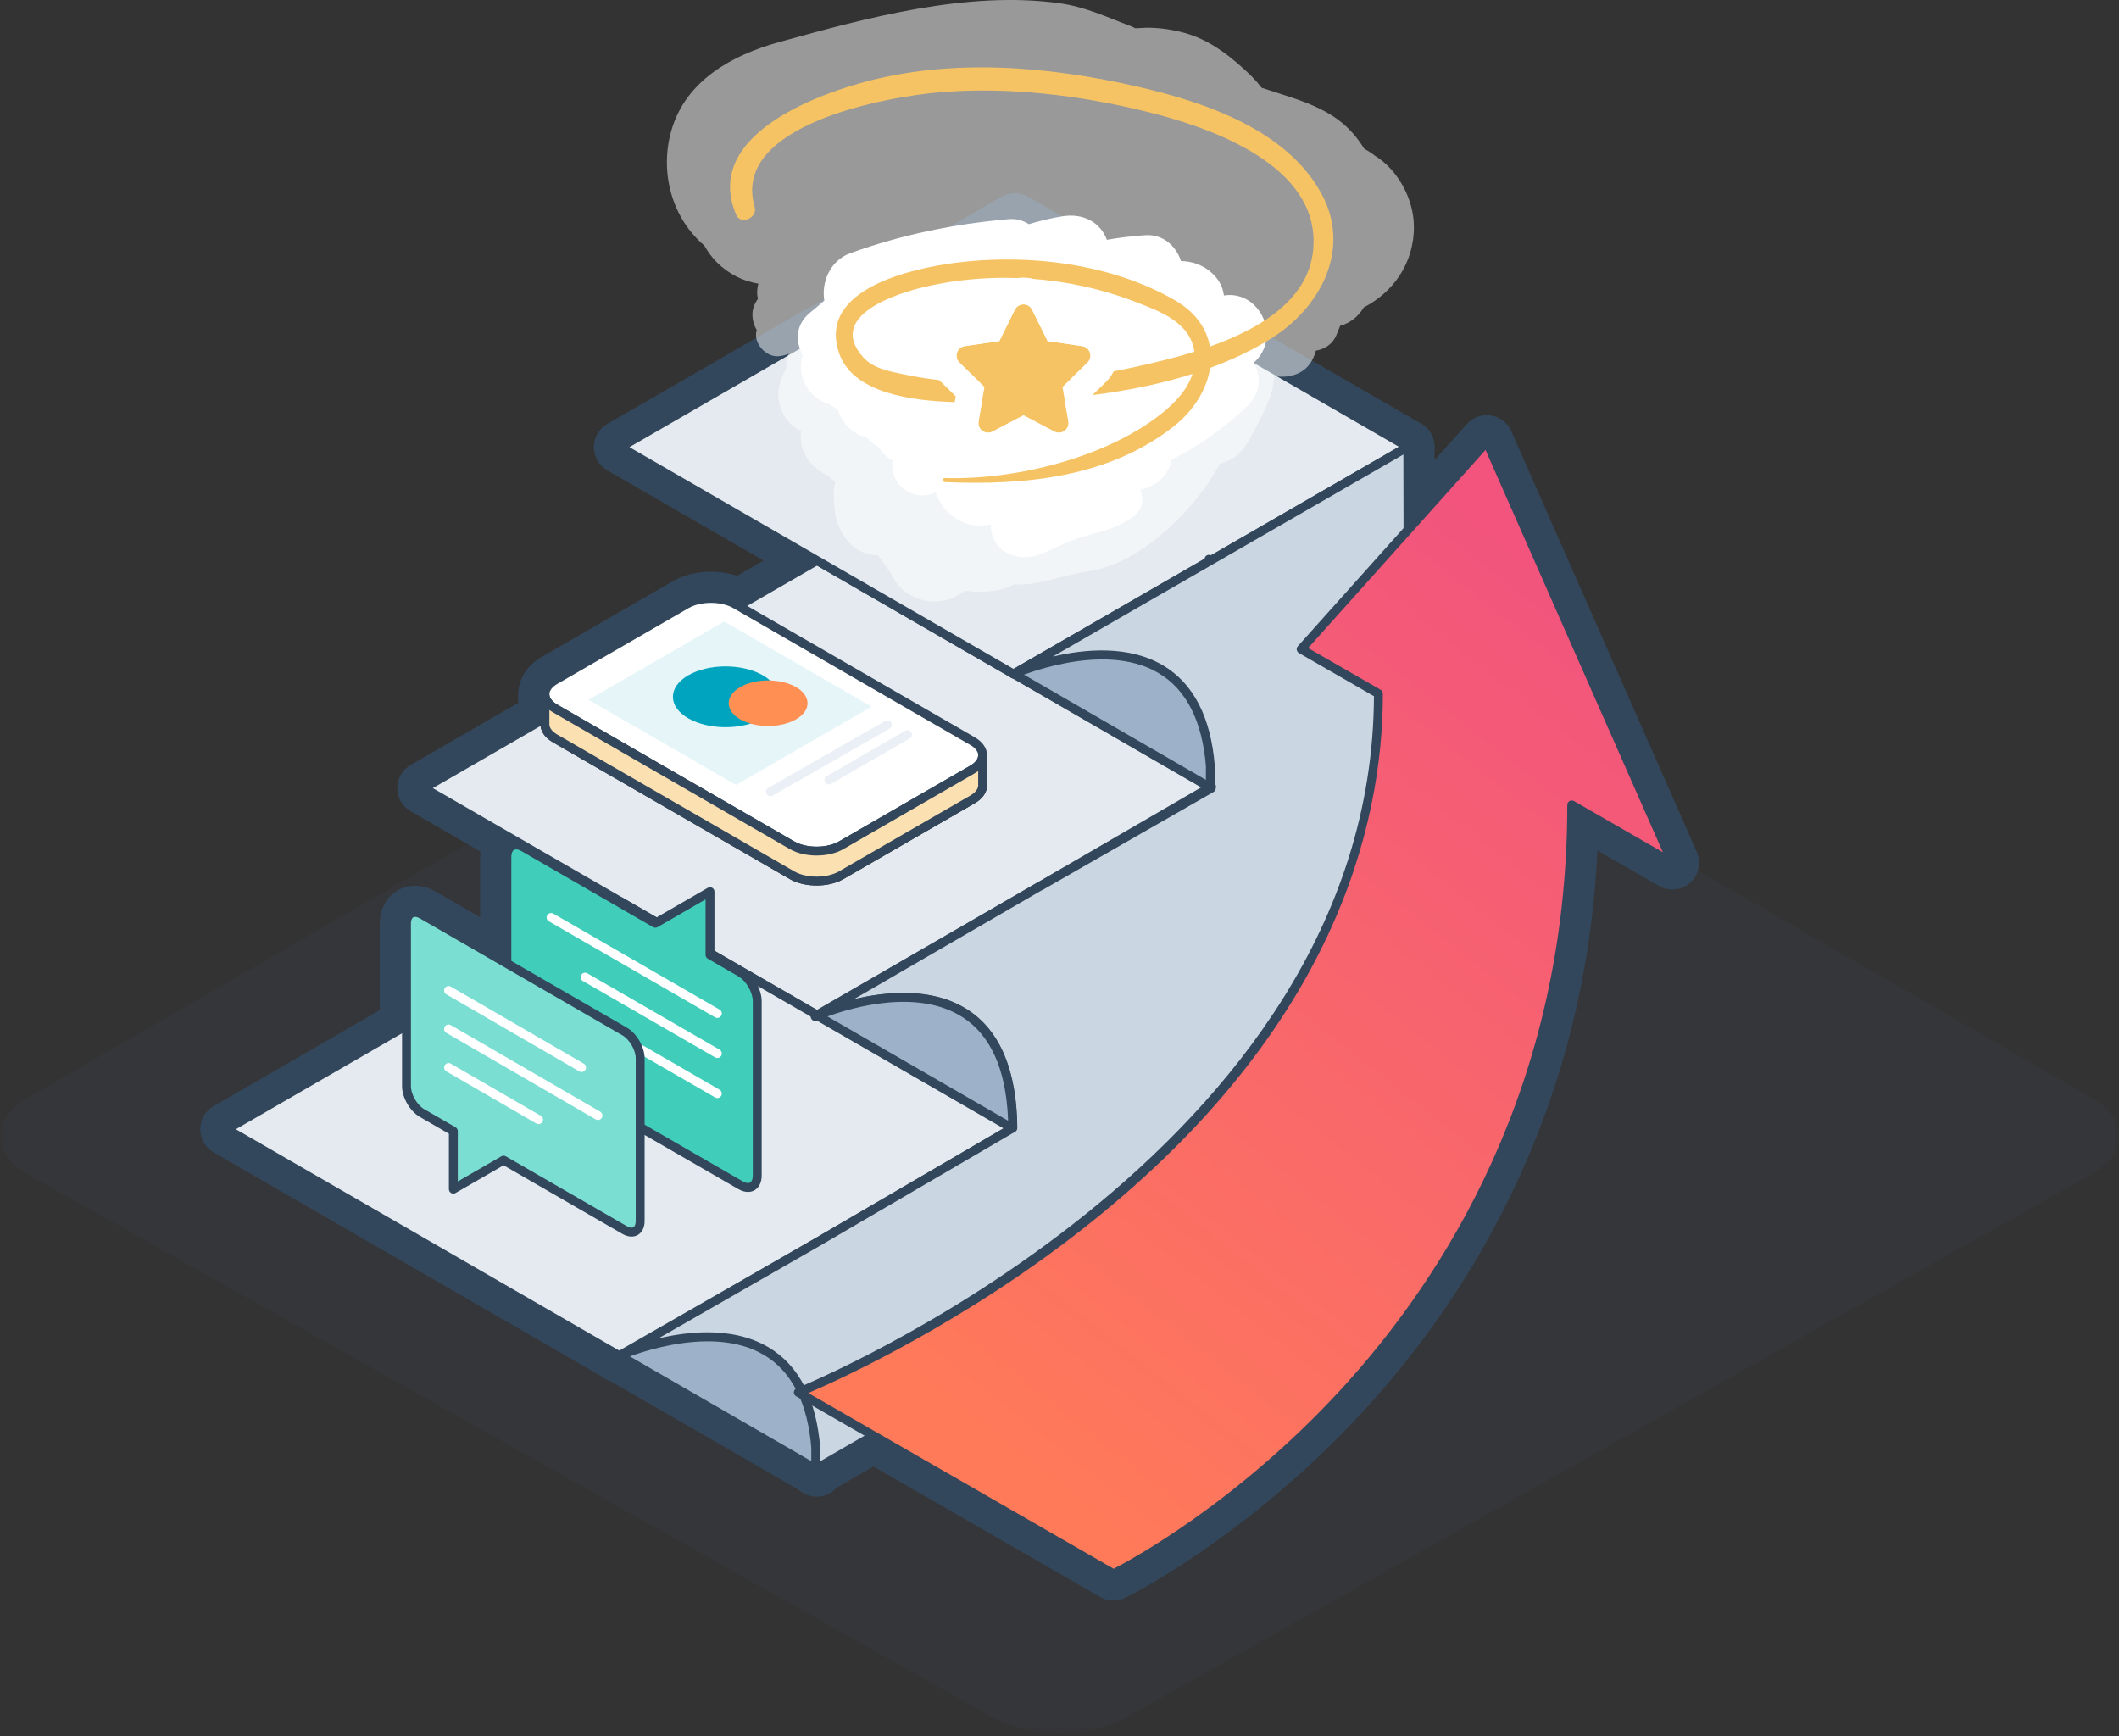 <?xml version="1.0" encoding="UTF-8"?>
<svg width="238px" height="195px" viewBox="0 0 238 195" version="1.1" xmlns="http://www.w3.org/2000/svg" xmlns:xlink="http://www.w3.org/1999/xlink">
    <rect x="0" y="0" width="238" height="195" fill="#333333" stroke="none"/>
    <!-- Generator: Sketch 50.2 (55047) - http://www.bohemiancoding.com/sketch -->
    <title>Illustrations/Growth &amp; Strategy Consulting</title>
    <desc>Created with Sketch.</desc>
    <defs>
        <polygon id="path-1" points="2.03287907e-20 0.311 2.03287907e-20 136 238.015 136 238.015 0.311 0 0.311"></polygon>
        <linearGradient x1="26.522%" y1="91.419%" x2="77.991%" y2="6.056%" id="linearGradient-3">
            <stop stop-color="#FF7A59" offset="0%"></stop>
            <stop stop-color="#F2547D" offset="100%"></stop>
        </linearGradient>
    </defs>
    <g id="Approved/Final" stroke="none" stroke-width="1" fill="none" fill-rule="evenodd">
        <g id="Desktop/Case-Study-Detail/Template-2" transform="translate(-962, -1153)">
            <g id="CTA" transform="translate(917, 1095)">
                <g id="Illustrations/Growth-&amp;-Strategy-Consulting" transform="translate(45, 57)">
                    <g id="Page-1">
                        <g id="Group-3" transform="translate(0, 59.611)">
                            <mask id="mask-2" fill="white">
                                <use xlink:href="#path-1"></use>
                            </mask>
                            <g id="Clip-2"></g>
                            <path d="M126.534,2.104 C122.394,-0.286 115.62,-0.286 111.48,2.104 L3.091,64.683 C-1.049,67.073 -1.027,70.947 3.138,73.291 L111.433,134.242 C115.599,136.586 122.416,136.586 126.581,134.242 L234.877,73.291 C239.042,70.947 239.064,67.073 234.924,64.683 L126.534,2.104 Z" id="Fill-1" fill="#6976D4" opacity="0.2" mask="url(#mask-2)"></path>
                        </g>
                        <polygon id="Stroke-4" stroke="#33475C" stroke-width="5" stroke-linecap="round" stroke-linejoin="round" points="69.646 127.774 91.749 140.535 91.749 115.013 69.646 102.252"></polygon>
                        <g id="Group-201" transform="translate(24, 0.611)">
                            <path d="M46.146,126.874 L67.249,139.058 L67.249,114.69 L46.146,102.507 L46.146,126.874 Z M67.749,140.424 C67.663,140.424 67.576,140.401 67.499,140.356 L45.396,127.596 C45.242,127.507 45.146,127.342 45.146,127.163 L45.146,101.641 C45.146,101.462 45.242,101.297 45.396,101.208 C45.55,101.118 45.742,101.118 45.896,101.208 L67.999,113.969 C68.153,114.058 68.249,114.223 68.249,114.401 L68.249,139.924 C68.249,140.103 68.153,140.268 67.999,140.356 C67.921,140.401 67.834,140.424 67.749,140.424 Z" id="Stroke-5" stroke="#33475C" stroke-width="5" stroke-linecap="round" stroke-linejoin="round"></path>
                            <polygon id="Stroke-7" stroke="#33475C" stroke-width="5" stroke-linecap="round" stroke-linejoin="round" points="45.686 127.173 67.789 139.934 67.789 114.412 45.686 101.651"></polygon>
                            <path d="M46.186,126.884 L67.289,139.068 L67.289,114.701 L46.186,102.517 L46.186,126.884 Z M67.789,140.434 C67.703,140.434 67.616,140.411 67.539,140.366 L45.436,127.606 C45.282,127.517 45.186,127.352 45.186,127.173 L45.186,101.651 C45.186,101.472 45.282,101.307 45.436,101.218 C45.59,101.128 45.782,101.128 45.936,101.218 L68.039,113.98 C68.193,114.069 68.289,114.234 68.289,114.412 L68.289,139.934 C68.289,140.113 68.193,140.278 68.039,140.366 C67.961,140.411 67.874,140.434 67.789,140.434 Z" id="Stroke-9" stroke="#33475C" stroke-width="5" stroke-linecap="round" stroke-linejoin="round"></path>
                            <polygon id="Stroke-11" stroke="#33475C" stroke-width="5" stroke-linecap="round" stroke-linejoin="round" points="45.589 152.647 67.692 139.886 67.692 114.364 45.589 127.125"></polygon>
                            <path d="M46.089,127.414 L46.089,151.781 L67.192,139.597 L67.192,115.23 L46.089,127.414 Z M45.589,153.147 C45.502,153.147 45.416,153.125 45.339,153.08 C45.184,152.991 45.089,152.826 45.089,152.647 L45.089,127.125 C45.089,126.946 45.184,126.781 45.339,126.692 L67.442,113.932 C67.596,113.842 67.787,113.842 67.942,113.932 C68.096,114.02 68.192,114.185 68.192,114.364 L68.192,139.886 C68.192,140.064 68.096,140.229 67.942,140.318 L45.839,153.08 C45.761,153.125 45.675,153.147 45.589,153.147 Z" id="Stroke-13" stroke="#33475C" stroke-width="5" stroke-linecap="round" stroke-linejoin="round"></path>
                            <polygon id="Stroke-15" stroke="#33475C" stroke-width="5" stroke-linecap="round" stroke-linejoin="round" points="67.749 139.924 45.56 127.095 45.56 127.095 23.526 114.374 23.526 139.896 45.629 152.657 45.629 152.657 67.663 165.378"></polygon>
                            <path d="M24.026,139.607 L67.166,164.514 L67.248,140.212 L24.026,115.241 L24.026,139.607 Z M67.663,165.878 C67.577,165.878 67.49,165.856 67.413,165.811 L23.276,140.329 C23.122,140.24 23.026,140.075 23.026,139.896 L23.026,114.375 C23.026,114.196 23.122,114.031 23.276,113.942 C23.43,113.852 23.622,113.852 23.776,113.942 L67.999,139.492 C68.154,139.582 68.25,139.747 68.249,139.926 L68.163,165.38 C68.162,165.558 68.067,165.723 67.912,165.812 C67.835,165.856 67.749,165.878 67.663,165.878 Z" id="Stroke-17" stroke="#33475C" stroke-width="5" stroke-linecap="round" stroke-linejoin="round"></path>
                            <polygon id="Stroke-19" stroke="#33475C" stroke-width="5" stroke-linecap="round" stroke-linejoin="round" points="89.857 101.624 111.937 88.799 89.834 76.038 67.8 63.318 45.697 76.079 45.965 76.234 45.72 76.142 23.618 88.903 45.72 101.665 45.72 101.665 67.754 114.385"></polygon>
                            <path d="M89.857,101.624 L89.867,101.624 L89.857,101.624 Z M24.618,88.903 L67.754,113.808 L89.607,101.191 L110.939,88.801 L67.8,63.895 L46.465,76.213 C46.468,76.291 46.453,76.372 46.418,76.447 C46.306,76.683 46.032,76.795 45.79,76.701 L45.766,76.692 L24.618,88.903 Z M67.754,114.885 C67.669,114.885 67.582,114.862 67.504,114.817 L23.368,89.336 C23.213,89.247 23.118,89.082 23.118,88.903 C23.118,88.725 23.213,88.56 23.368,88.471 L45.265,75.827 C45.309,75.753 45.371,75.689 45.448,75.645 L67.55,62.885 C67.705,62.795 67.896,62.795 68.05,62.885 L112.187,88.367 C112.341,88.456 112.437,88.621 112.437,88.799 C112.437,88.978 112.342,89.143 112.188,89.232 L90.108,102.057 L90.107,102.057 L68.004,114.817 C67.927,114.862 67.84,114.885 67.754,114.885 Z" id="Stroke-21" stroke="#33475C" stroke-width="5" stroke-linecap="round" stroke-linejoin="round"></path>
                            <polygon id="Stroke-23" stroke="#33475C" stroke-width="5" stroke-linecap="round" stroke-linejoin="round" points="89.765 127.098 67.662 114.337 45.628 101.616 23.526 114.377 23.693 114.473 23.595 114.451 1.492 127.212 23.595 139.974 23.595 139.973 45.628 152.695 67.731 139.934"></polygon>
                            <path d="M2.492,127.213 L45.629,152.117 L67.481,139.501 L88.768,127.1 L45.629,102.192 L24.182,114.575 C24.178,114.603 24.169,114.63 24.158,114.657 C24.082,114.853 23.896,114.992 23.69,114.974 L2.492,127.213 Z M45.629,153.194 C45.543,153.194 45.456,153.172 45.379,153.127 L1.242,127.646 C1.088,127.557 0.992,127.392 0.992,127.213 C0.992,127.034 1.088,126.869 1.242,126.78 L23.067,114.179 C23.109,114.082 23.181,113.999 23.276,113.944 L45.379,101.183 C45.533,101.093 45.724,101.093 45.879,101.183 L90.015,126.665 C90.17,126.754 90.265,126.918 90.265,127.097 C90.265,127.275 90.171,127.441 90.017,127.529 L67.983,140.365 L45.879,153.127 C45.802,153.172 45.715,153.194 45.629,153.194 Z" id="Stroke-25" stroke="#33475C" stroke-width="5" stroke-linecap="round" stroke-linejoin="round"></path>
                            <polygon id="Stroke-27" stroke="#33475C" stroke-width="5" stroke-linecap="round" stroke-linejoin="round" points="67.881 37.846 67.801 63.318 112.052 88.903 112.018 63.328"></polygon>
                            <path d="M68.301,63.03 L111.55,88.037 L111.517,63.618 L68.377,38.711 L68.301,63.03 Z M112.051,89.404 C111.964,89.404 111.878,89.382 111.801,89.337 L67.55,63.751 C67.395,63.661 67.299,63.496 67.3,63.316 L67.38,37.844 C67.381,37.667 67.476,37.502 67.631,37.413 C67.785,37.325 67.976,37.324 68.13,37.414 L112.267,62.896 C112.421,62.985 112.517,63.15 112.517,63.328 L112.551,88.903 C112.551,89.082 112.456,89.248 112.301,89.337 C112.224,89.382 112.137,89.404 112.051,89.404 Z" id="Stroke-29" stroke="#33475C" stroke-width="5" stroke-linecap="round" stroke-linejoin="round"></path>
                            <polygon id="Stroke-31" stroke="#33475C" stroke-width="5" stroke-linecap="round" stroke-linejoin="round" points="134.12 50.567 112.086 37.846 89.983 25.085 67.881 37.846 68.004 37.917 67.8 37.846 45.697 50.607 67.8 63.368 67.8 63.368 89.834 76.089 111.937 63.328 111.789 63.196 112.017 63.328"></polygon>
                            <path d="M46.698,50.607 L89.835,75.512 L111.296,63.122 C111.307,63.045 111.337,62.97 111.385,62.903 C111.531,62.703 111.801,62.641 112.017,62.752 L133.12,50.567 L89.983,25.663 L68.476,38.08 C68.471,38.095 68.465,38.111 68.458,38.127 C68.351,38.356 68.088,38.468 67.852,38.394 L46.698,50.607 Z M89.835,76.589 C89.749,76.589 89.662,76.567 89.585,76.522 L45.448,51.04 C45.294,50.951 45.198,50.786 45.198,50.607 C45.198,50.428 45.294,50.263 45.448,50.174 L67.551,37.414 C67.609,37.379 67.675,37.358 67.74,37.35 L89.733,24.653 C89.887,24.563 90.079,24.563 90.233,24.653 L134.37,50.134 C134.524,50.223 134.62,50.388 134.62,50.567 C134.62,50.746 134.524,50.911 134.37,51 L112.267,63.761 C112.208,63.795 112.143,63.817 112.078,63.825 L90.085,76.522 C90.008,76.567 89.921,76.589 89.835,76.589 Z" id="Stroke-33" stroke="#33475C" stroke-width="5" stroke-linecap="round" stroke-linejoin="round"></path>
                            <path d="M134.12,50.567 L112.017,63.328 L89.834,76.089 C89.834,76.089 110.359,66.947 111.944,86.432 L111.937,88.8 L112.046,88.737 C112.047,88.795 112.052,88.845 112.052,88.903 L112.051,88.734 L112.075,88.721 L112.052,88.903 L92.853,99.907 L92.855,99.886 L89.857,101.624 L89.857,101.624 L67.554,114.554 C67.554,114.554 89.556,104.751 89.762,127.064 L67.749,139.924 L45.514,152.671 C45.514,152.671 66.11,143.495 67.634,163.109 L67.622,165.368 L67.726,165.309 C67.726,165.37 67.731,165.423 67.731,165.485 L67.732,165.305 L89.725,152.607 L112.052,139.884 L112.075,139.82 L112.075,139.849 L134.177,127.088 L134.177,101.629 L134.177,101.566 L134.177,76.107 L134.12,50.567 Z" id="Stroke-35" stroke="#33475C" stroke-width="5" stroke-linecap="round" stroke-linejoin="round"></path>
                            <path d="M55.445,150.016 C57.792,150.016 60.218,150.453 62.334,151.711 C65.754,153.748 67.705,157.57 68.132,163.071 L68.127,164.5 L89.475,152.175 L111.738,139.488 C111.765,139.463 111.796,139.441 111.828,139.422 L111.825,139.417 L133.677,126.799 L133.677,76.108 L133.622,51.432 L94.242,74.131 C97.799,73.287 102.742,72.814 106.635,75.121 C110.045,77.144 111.999,80.936 112.442,86.391 L112.438,88.394 C112.536,88.499 112.59,88.639 112.571,88.785 L112.549,88.96 C112.536,89.07 112.489,89.168 112.418,89.245 L112.417,89.245 C112.408,89.255 112.398,89.264 112.388,89.273 C112.388,89.273 112.388,89.274 112.387,89.274 C112.359,89.3 112.327,89.324 112.292,89.342 L93.102,100.341 C93.063,100.364 93.023,100.38 92.981,100.391 L71.911,112.607 C75.565,111.73 80.716,111.235 84.674,113.779 C88.322,116.123 90.203,120.591 90.262,127.059 C90.264,127.239 90.17,127.405 90.014,127.495 L68.001,140.356 L49.948,150.706 C51.57,150.323 53.479,150.016 55.445,150.016 Z M67.731,165.985 C67.558,165.985 67.406,165.897 67.316,165.763 C67.194,165.669 67.122,165.523 67.123,165.367 L67.133,163.108 C66.734,157.992 64.948,154.433 61.825,152.573 C55.548,148.832 45.816,153.084 45.717,153.128 C45.477,153.237 45.189,153.136 45.068,152.898 C44.948,152.661 45.035,152.37 45.265,152.238 L67.5,139.491 L89.258,126.779 C89.151,120.827 87.427,116.737 84.133,114.62 C77.862,110.59 67.859,114.966 67.758,115.011 C67.518,115.12 67.23,115.018 67.109,114.782 C66.988,114.545 67.074,114.255 67.303,114.121 L92.604,99.453 C92.644,99.43 92.686,99.413 92.729,99.402 L111.437,88.679 L111.444,86.431 C111.03,81.359 109.24,77.828 106.126,75.982 C99.842,72.254 90.136,76.503 90.038,76.546 C89.798,76.655 89.51,76.554 89.389,76.316 C89.268,76.078 89.354,75.788 89.586,75.656 L111.768,62.895 L133.87,50.134 C134.024,50.044 134.215,50.045 134.369,50.133 C134.524,50.222 134.62,50.387 134.62,50.566 L134.677,76.107 L134.677,127.088 C134.677,127.267 134.582,127.432 134.427,127.521 L112.384,140.248 C112.357,140.278 112.328,140.302 112.299,140.319 L89.973,153.042 L68.217,165.603 C68.164,165.822 67.966,165.985 67.731,165.985 Z" id="Stroke-37" stroke="#33475C" stroke-width="5" stroke-linecap="round" stroke-linejoin="round"></path>
                            <path d="M59.177,109.609 L55.746,107.628 L55.746,100.533 L49.601,104.081 L34.806,95.539 C33.775,94.943 32.932,95.43 32.932,96.621 L32.932,116.183 C32.932,117.374 33.775,118.835 34.806,119.431 L59.177,133.501 C60.208,134.096 61.052,133.609 61.052,132.418 L61.052,112.856 C61.052,111.666 60.208,110.204 59.177,109.609 Z" id="Stroke-39" stroke="#33475C" stroke-width="5" stroke-linecap="round" stroke-linejoin="round"></path>
                            <path d="M33.974,95.785 C33.881,95.785 33.8,95.804 33.732,95.844 C33.54,95.954 33.431,96.237 33.431,96.621 L33.431,116.183 C33.431,117.2 34.175,118.489 35.056,118.998 L59.426,133.068 C59.76,133.26 60.06,133.308 60.25,133.196 C60.442,133.086 60.551,132.803 60.551,132.419 L60.551,112.856 C60.551,111.839 59.807,110.551 58.926,110.043 L58.926,110.042 L55.495,108.06 C55.341,107.972 55.245,107.806 55.245,107.628 L55.245,101.399 L49.851,104.514 C49.697,104.603 49.505,104.603 49.351,104.514 L34.556,95.972 C34.341,95.848 34.141,95.785 33.974,95.785 Z M60.013,134.254 C59.666,134.254 59.294,134.146 58.926,133.933 L34.556,119.863 C33.365,119.176 32.431,117.558 32.431,116.183 L32.431,96.621 C32.431,95.87 32.723,95.27 33.232,94.977 C33.74,94.681 34.406,94.73 35.056,95.106 L49.601,103.504 L55.495,100.1 C55.65,100.011 55.841,100.011 55.995,100.1 C56.15,100.189 56.245,100.354 56.245,100.533 L56.245,107.339 L59.426,109.177 C60.618,109.863 61.551,111.48 61.551,112.856 L61.551,132.419 C61.551,133.17 61.259,133.768 60.75,134.062 C60.53,134.19 60.279,134.254 60.013,134.254 Z" id="Stroke-41" stroke="#33475C" stroke-width="5" stroke-linecap="round" stroke-linejoin="round"></path>
                            <path d="M56.572,123.709 C56.487,123.709 56.401,123.688 56.322,123.642 L37.645,112.858 C37.406,112.721 37.324,112.415 37.463,112.176 C37.599,111.938 37.906,111.855 38.145,111.993 L56.822,122.776 C57.061,122.914 57.143,123.22 57.005,123.459 C56.913,123.619 56.744,123.709 56.572,123.709 Z" id="Stroke-43" stroke="#33475C" stroke-width="5" stroke-linecap="round" stroke-linejoin="round"></path>
                            <path d="M56.572,119.211 C56.487,119.211 56.401,119.19 56.322,119.144 L41.467,110.566 C41.227,110.429 41.145,110.123 41.284,109.884 C41.422,109.645 41.728,109.564 41.967,109.701 L56.822,118.278 C57.061,118.416 57.143,118.722 57.005,118.961 C56.913,119.121 56.744,119.211 56.572,119.211 Z" id="Stroke-45" stroke="#33475C" stroke-width="5" stroke-linecap="round" stroke-linejoin="round"></path>
                            <path d="M56.572,114.712 C56.487,114.712 56.401,114.691 56.322,114.645 L37.645,103.861 C37.406,103.724 37.324,103.418 37.463,103.179 C37.599,102.94 37.906,102.858 38.145,102.996 L56.822,113.779 C57.061,113.917 57.143,114.223 57.005,114.462 C56.913,114.622 56.744,114.712 56.572,114.712 Z" id="Stroke-47" stroke="#33475C" stroke-width="5" stroke-linecap="round" stroke-linejoin="round"></path>
                            <path d="M46.151,116.232 L23.405,103.1 C22.443,102.544 21.655,102.999 21.655,104.11 L21.655,122.368 C21.655,123.479 22.443,124.843 23.405,125.399 L26.918,127.427 L26.918,133.94 L32.559,130.684 L46.151,138.531 C47.113,139.087 47.901,138.632 47.901,137.521 L47.901,119.263 C47.901,118.152 47.113,116.788 46.151,116.232 Z" id="Stroke-49" stroke="#33475C" stroke-width="5" stroke-linecap="round" stroke-linejoin="round"></path>
                            <path d="M32.559,130.184 C32.645,130.184 32.732,130.206 32.809,130.251 L46.401,138.098 C46.701,138.27 46.969,138.312 47.137,138.218 C47.305,138.121 47.401,137.867 47.401,137.521 L47.401,119.263 C47.401,118.324 46.714,117.134 45.901,116.664 L23.156,103.533 C22.856,103.36 22.586,103.316 22.419,103.413 C22.251,103.51 22.156,103.764 22.156,104.11 L22.156,122.368 C22.156,123.307 22.842,124.497 23.656,124.966 L27.168,126.995 C27.323,127.083 27.418,127.248 27.418,127.427 L27.418,133.074 L32.309,130.251 C32.386,130.206 32.473,130.184 32.559,130.184 Z M46.932,139.267 C46.603,139.267 46.249,139.164 45.901,138.963 L32.559,131.261 L27.168,134.372 C27.014,134.462 26.823,134.462 26.668,134.372 C26.514,134.284 26.418,134.119 26.418,133.94 L26.418,127.716 L23.156,125.831 C22.035,125.185 21.156,123.663 21.156,122.368 L21.156,104.11 C21.156,103.397 21.434,102.828 21.919,102.547 C22.407,102.267 23.038,102.311 23.656,102.667 L46.401,115.799 C47.522,116.446 48.401,117.968 48.401,119.263 L48.401,137.521 C48.401,138.234 48.122,138.803 47.637,139.083 C47.425,139.205 47.186,139.267 46.932,139.267 Z" id="Stroke-51" stroke="#33475C" stroke-width="5" stroke-linecap="round" stroke-linejoin="round"></path>
                            <path d="M41.319,120.783 C41.233,120.783 41.147,120.762 41.068,120.716 L26.133,112.062 C25.895,111.924 25.813,111.618 25.952,111.379 C26.09,111.137 26.397,111.058 26.635,111.197 L41.57,119.85 C41.808,119.989 41.89,120.295 41.752,120.534 C41.659,120.694 41.491,120.783 41.319,120.783 Z" id="Stroke-53" stroke="#33475C" stroke-width="5" stroke-linecap="round" stroke-linejoin="round"></path>
                            <path d="M43.158,126.174 C43.072,126.174 42.986,126.153 42.907,126.107 L26.134,116.389 C25.895,116.25 25.813,115.945 25.952,115.705 C26.091,115.464 26.397,115.385 26.636,115.524 L43.409,125.241 C43.647,125.38 43.729,125.686 43.591,125.925 C43.498,126.085 43.33,126.174 43.158,126.174 Z" id="Stroke-55" stroke="#33475C" stroke-width="5" stroke-linecap="round" stroke-linejoin="round"></path>
                            <path d="M36.488,126.636 C36.402,126.636 36.316,126.615 36.237,126.569 L26.134,120.715 C25.895,120.576 25.813,120.271 25.952,120.032 C26.091,119.79 26.397,119.711 26.635,119.85 L36.739,125.703 C36.977,125.842 37.059,126.148 36.921,126.387 C36.828,126.547 36.66,126.636 36.488,126.636 Z" id="Stroke-57" stroke="#33475C" stroke-width="5" stroke-linecap="round" stroke-linejoin="round"></path>
                            <path d="M53.096,71.618 C54.611,70.743 57.09,70.743 58.604,71.618 L64.965,75.29 C66.48,76.165 67.719,76.88 67.719,76.88 C67.719,76.88 68.959,77.596 70.474,78.471 L85.229,86.99 C86.744,87.864 86.744,89.296 85.229,90.17 L70.474,98.689 C68.959,99.564 66.48,99.564 64.965,98.689 L50.21,90.17 C48.695,89.296 46.216,87.864 44.701,86.99 L38.341,83.317 C36.826,82.443 36.826,81.012 38.341,80.137 L53.096,71.618 Z" id="Stroke-59" stroke="#33475C" stroke-width="5" stroke-linecap="round" stroke-linejoin="round"></path>
                            <path d="M53.096,71.618 L53.106,71.618 L53.096,71.618 Z M55.85,71.463 C54.937,71.463 54.025,71.659 53.346,72.052 L38.59,80.57 C38.027,80.894 37.704,81.317 37.704,81.727 C37.704,82.138 38.027,82.559 38.59,82.885 L65.215,98.257 C66.573,99.04 68.866,99.04 70.223,98.257 L84.979,89.737 C85.542,89.412 85.865,88.99 85.865,88.581 C85.865,88.171 85.542,87.749 84.979,87.422 L58.354,72.052 C57.675,71.659 56.762,71.463 55.85,71.463 Z M67.719,99.84 C66.631,99.84 65.543,99.6 64.715,99.123 L38.09,83.751 C37.197,83.234 36.704,82.516 36.704,81.727 C36.704,80.939 37.197,80.221 38.09,79.704 L52.846,71.186 C54.502,70.228 57.198,70.228 58.854,71.186 L85.479,86.556 C86.372,87.073 86.865,87.793 86.865,88.581 C86.865,89.37 86.372,90.088 85.479,90.603 L70.723,99.123 C69.895,99.6 68.807,99.84 67.719,99.84 Z" id="Stroke-61" stroke="#33475C" stroke-width="5" stroke-linecap="round" stroke-linejoin="round"></path>
                            <path d="M53.096,68.251 C54.611,67.376 57.09,67.376 58.604,68.251 L64.965,71.923 C66.48,72.798 67.719,73.513 67.719,73.513 C67.719,73.513 68.959,74.229 70.474,75.104 L85.229,83.623 C86.744,84.497 86.744,85.929 85.229,86.803 L70.474,95.322 C68.959,96.197 66.48,96.197 64.965,95.322 L50.21,86.803 C48.695,85.929 46.216,84.497 44.701,83.623 L38.341,79.95 C36.826,79.076 36.826,77.645 38.341,76.77 L53.096,68.251 Z" id="Stroke-63" stroke="#33475C" stroke-width="5" stroke-linecap="round" stroke-linejoin="round"></path>
                            <path d="M53.096,68.251 L53.106,68.251 L53.096,68.251 Z M55.85,68.096 C54.937,68.096 54.025,68.292 53.346,68.684 L38.59,77.203 C38.027,77.528 37.704,77.95 37.704,78.36 C37.704,78.771 38.027,79.192 38.59,79.518 L65.215,94.89 C66.573,95.674 68.866,95.672 70.223,94.89 L84.979,86.37 C85.542,86.045 85.865,85.623 85.865,85.213 C85.865,84.803 85.542,84.381 84.979,84.056 L58.354,68.684 C57.675,68.292 56.762,68.096 55.85,68.096 Z M67.719,96.473 C66.631,96.473 65.543,96.233 64.715,95.755 L38.09,80.383 C37.197,79.867 36.704,79.149 36.704,78.36 C36.704,77.571 37.197,76.854 38.09,76.338 L52.846,67.818 C54.502,66.861 57.198,66.861 58.854,67.818 L85.479,83.19 C86.372,83.706 86.865,84.424 86.865,85.213 C86.865,86.002 86.372,86.72 85.479,87.235 L70.723,95.755 C69.895,96.233 68.807,96.473 67.719,96.473 Z" id="Stroke-65" stroke="#33475C" stroke-width="5" stroke-linecap="round" stroke-linejoin="round"></path>
                            <path d="M38.34,79.951 L44.702,83.623 C46.215,84.498 48.694,85.929 50.209,86.804 L64.966,95.323 C66.48,96.197 68.959,96.197 70.474,95.323 L85.23,86.804 C85.987,86.366 86.365,85.79 86.365,85.214 L86.365,88.58 C86.365,89.157 85.987,89.733 85.23,90.171 L70.474,98.69 C68.959,99.564 66.48,99.564 64.966,98.69 L50.209,90.171 C48.694,89.296 46.215,87.865 44.702,86.99 L38.34,83.318 C37.584,82.881 37.205,82.304 37.205,81.728 L37.205,78.361 C37.205,78.937 37.584,79.514 38.34,79.951 Z" id="Stroke-67" stroke="#33475C" stroke-width="5" stroke-linecap="round" stroke-linejoin="round"></path>
                            <path d="M37.705,80.129 L37.705,81.728 C37.705,82.138 38.028,82.559 38.591,82.885 L65.216,98.257 C66.573,99.04 68.866,99.04 70.224,98.257 L84.979,89.737 C85.551,89.407 85.865,88.996 85.865,88.58 L85.865,86.983 C85.746,87.071 85.617,87.156 85.479,87.236 L70.724,95.755 C69.067,96.712 66.374,96.712 64.716,95.755 L38.091,80.383 C37.952,80.303 37.824,80.219 37.705,80.129 Z M67.72,99.839 C66.632,99.839 65.544,99.601 64.716,99.122 L38.091,83.75 C37.197,83.233 36.705,82.516 36.705,81.728 L36.705,78.36 C36.705,78.084 36.929,77.86 37.205,77.86 C37.481,77.86 37.705,78.084 37.705,78.36 C37.705,78.771 38.028,79.192 38.591,79.518 L65.216,94.89 C66.573,95.673 68.866,95.674 70.224,94.89 L84.979,86.37 C85.543,86.045 85.865,85.624 85.865,85.213 C85.865,84.937 86.089,84.713 86.365,84.713 C86.642,84.713 86.865,84.937 86.865,85.213 L86.865,88.58 C86.865,89.368 86.373,90.087 85.479,90.603 L70.724,99.122 C69.895,99.601 68.808,99.839 67.72,99.839 Z" id="Stroke-69" stroke="#33475C" stroke-width="5" stroke-linecap="round" stroke-linejoin="round"></path>
                            <polygon id="Stroke-71" stroke="#33475C" stroke-width="5" stroke-linecap="round" stroke-linejoin="round" points="42.95 79.756 58.182 70.962 80.941 84.102 65.709 92.896"></polygon>
                            <polygon id="Stroke-73" stroke="#33475C" stroke-width="5" stroke-linecap="round" stroke-linejoin="round" points="74.741 79.367 80.941 82.947 65.709 91.74 59.509 88.161"></polygon>
                            <polygon id="Stroke-75" stroke="#33475C" stroke-width="5" stroke-linecap="round" stroke-linejoin="round" points="42.104 78.983 57.336 70.189 73.895 79.75 58.663 88.544"></polygon>
                            <path d="M53.305,76.23 C51.003,77.559 51.003,79.735 53.305,81.064 C55.607,82.393 59.375,82.393 61.678,81.064 C63.98,79.735 63.98,77.559 61.678,76.23 C59.375,74.901 55.607,74.901 53.305,76.23 Z" id="Stroke-77" stroke="#33475C" stroke-width="5" stroke-linecap="round" stroke-linejoin="round"></path>
                            <path d="M59.137,77.556 C57.413,78.552 57.413,80.181 59.137,81.176 C60.861,82.172 63.683,82.172 65.408,81.176 C67.132,80.181 67.132,78.552 65.408,77.556 C63.683,76.56 60.861,76.56 59.137,77.556 Z" id="Stroke-79" stroke="#33475C" stroke-width="5" stroke-linecap="round" stroke-linejoin="round"></path>
                            <path d="M75.665,81.793 L62.526,89.314" id="Stroke-81" stroke="#33475C" stroke-width="5" stroke-linecap="round" stroke-linejoin="round"></path>
                            <path d="M62.526,89.814 C62.353,89.814 62.184,89.724 62.092,89.562 C61.955,89.323 62.038,89.017 62.278,88.88 L75.417,81.36 C75.654,81.223 75.962,81.303 76.098,81.545 C76.236,81.785 76.153,82.09 75.913,82.227 L62.774,89.748 C62.696,89.793 62.611,89.814 62.526,89.814 Z" id="Stroke-83" stroke="#33475C" stroke-width="5" stroke-linecap="round" stroke-linejoin="round"></path>
                            <path d="M77.925,82.89 L69.096,87.988" id="Stroke-85" stroke="#33475C" stroke-width="5" stroke-linecap="round" stroke-linejoin="round"></path>
                            <path d="M69.095,88.488 C68.923,88.488 68.754,88.398 68.662,88.238 C68.524,87.999 68.606,87.693 68.845,87.555 L77.674,82.458 C77.911,82.318 78.219,82.401 78.357,82.64 C78.495,82.88 78.413,83.185 78.174,83.323 L69.345,88.421 C69.266,88.467 69.18,88.488 69.095,88.488 Z" id="Stroke-87" stroke="#33475C" stroke-width="5" stroke-linecap="round" stroke-linejoin="round"></path>
                            <path d="M163.844,97.299 L142.993,50.014 L122.141,73.297 L130.821,78.292 C130.821,130.935 65.661,156.768 65.661,156.768 L101.063,177.144 C101.063,177.144 152.533,152.138 152.533,90.789 L163.844,97.299 Z" id="Stroke-89" stroke="#33475C" stroke-width="5" stroke-linecap="round" stroke-linejoin="round"></path>
                            <path d="M66.787,156.839 L101.078,176.575 C102.88,175.65 114.742,169.287 126.458,156.604 C138.125,143.972 152.033,122.3 152.033,90.788 C152.033,90.61 152.128,90.444 152.283,90.356 C152.437,90.266 152.628,90.267 152.782,90.355 L162.77,96.104 L142.848,50.924 L122.926,73.17 L131.069,77.858 C131.224,77.947 131.32,78.112 131.32,78.291 C131.32,93.41 125.636,115.984 98.553,137.66 C84.609,148.821 70.501,155.244 66.787,156.839 Z M101.062,177.644 C100.976,177.644 100.89,177.621 100.813,177.577 L65.412,157.201 C65.245,157.106 65.148,156.923 65.162,156.732 C65.177,156.54 65.299,156.373 65.476,156.303 C66.124,156.046 130.078,130.079 130.319,78.58 L121.892,73.73 C121.762,73.654 121.672,73.525 121.647,73.375 C121.624,73.227 121.669,73.074 121.769,72.962 L142.62,49.679 C142.733,49.552 142.903,49.493 143.07,49.519 C143.238,49.546 143.381,49.655 143.449,49.811 L164.301,97.096 C164.389,97.294 164.339,97.526 164.178,97.67 C164.017,97.815 163.78,97.839 163.595,97.732 L153.029,91.651 C152.779,123.038 138.859,144.66 127.165,157.312 C114.381,171.141 101.41,177.53 101.281,177.594 C101.212,177.627 101.137,177.644 101.062,177.644 Z" id="Stroke-91" stroke="#33475C" stroke-width="5" stroke-linecap="round" stroke-linejoin="round"></path>
                            <path d="M89.72,126.046 C88.898,106.359 70.074,113.512 67.786,114.457 L89.693,127.105 L89.716,127.091 L89.72,126.046 Z" id="Stroke-93" stroke="#33475C" stroke-width="5" stroke-linecap="round" stroke-linejoin="round"></path>
                            <path d="M68.941,114.546 L89.219,126.254 L89.22,126.055 C88.986,120.49 87.26,116.642 84.091,114.617 C79.076,111.411 71.827,113.5 68.941,114.546 Z M89.683,127.598 C89.598,127.598 89.514,127.579 89.443,127.537 L67.536,114.889 C67.371,114.794 67.274,114.613 67.287,114.423 C67.299,114.234 67.419,114.067 67.595,113.994 C69.357,113.267 78.462,109.833 84.629,113.775 C88.092,115.986 89.973,120.108 90.22,126.025 L90.22,126.047 L90.216,127.093 C90.215,127.27 90.122,127.434 89.968,127.523 C89.884,127.571 89.784,127.598 89.683,127.598 Z" id="Stroke-95" stroke="#33475C" stroke-width="5" stroke-linecap="round" stroke-linejoin="round"></path>
                            <polygon id="Fill-97" fill="#E5F5F8" points="45.646 127.163 67.749 139.924 67.749 114.402 45.646 101.641"></polygon>
                            <path d="M46.146,126.874 L67.249,139.058 L67.249,114.69 L46.146,102.507 L46.146,126.874 Z M67.749,140.424 C67.663,140.424 67.576,140.401 67.499,140.356 L45.396,127.596 C45.242,127.507 45.146,127.342 45.146,127.163 L45.146,101.641 C45.146,101.462 45.242,101.297 45.396,101.208 C45.55,101.118 45.742,101.118 45.896,101.208 L67.999,113.969 C68.153,114.058 68.249,114.223 68.249,114.401 L68.249,139.924 C68.249,140.103 68.153,140.268 67.999,140.356 C67.921,140.401 67.834,140.424 67.749,140.424 L67.749,140.424 Z" id="Fill-99" fill="#33475C"></path>
                            <polygon id="Fill-101" fill="#E5F5F8" points="45.686 127.173 67.789 139.934 67.789 114.412 45.686 101.651"></polygon>
                            <path d="M46.186,126.884 L67.289,139.068 L67.289,114.701 L46.186,102.517 L46.186,126.884 Z M67.789,140.434 C67.703,140.434 67.616,140.411 67.539,140.366 L45.436,127.606 C45.282,127.517 45.186,127.352 45.186,127.173 L45.186,101.651 C45.186,101.472 45.282,101.307 45.436,101.218 C45.59,101.128 45.782,101.128 45.936,101.218 L68.039,113.98 C68.193,114.069 68.289,114.234 68.289,114.412 L68.289,139.934 C68.289,140.113 68.193,140.278 68.039,140.366 C67.961,140.411 67.874,140.434 67.789,140.434 L67.789,140.434 Z" id="Fill-103" fill="#33475C"></path>
                            <polygon id="Fill-105" fill="#E5F5F8" points="45.589 152.647 67.692 139.886 67.692 114.364 45.589 127.125"></polygon>
                            <path d="M46.089,127.414 L46.089,151.781 L67.192,139.597 L67.192,115.23 L46.089,127.414 Z M45.589,153.147 C45.502,153.147 45.416,153.125 45.339,153.08 C45.184,152.991 45.089,152.826 45.089,152.647 L45.089,127.125 C45.089,126.946 45.184,126.781 45.339,126.692 L67.442,113.932 C67.596,113.842 67.787,113.842 67.942,113.932 C68.096,114.02 68.192,114.185 68.192,114.364 L68.192,139.886 C68.192,140.064 68.096,140.229 67.942,140.318 L45.839,153.08 C45.761,153.125 45.675,153.147 45.589,153.147 L45.589,153.147 Z" id="Fill-107" fill="#33475C"></path>
                            <polygon id="Fill-109" fill="#9DB2C9" points="67.749 139.924 45.56 127.095 45.56 127.095 23.526 114.374 23.526 139.896 45.629 152.657 45.629 152.657 67.663 165.378"></polygon>
                            <path d="M24.026,139.607 L67.166,164.514 L67.248,140.212 L24.026,115.241 L24.026,139.607 Z M67.663,165.878 C67.577,165.878 67.49,165.856 67.413,165.811 L23.276,140.329 C23.122,140.24 23.026,140.075 23.026,139.896 L23.026,114.375 C23.026,114.196 23.122,114.031 23.276,113.942 C23.43,113.852 23.622,113.852 23.776,113.942 L67.999,139.492 C68.154,139.582 68.25,139.747 68.249,139.926 L68.163,165.38 C68.162,165.558 68.067,165.723 67.912,165.812 C67.835,165.856 67.749,165.878 67.663,165.878 L67.663,165.878 Z" id="Fill-111" fill="#33475C"></path>
                            <polygon id="Fill-113" fill="#E4EAEF" points="89.857 101.624 111.937 88.799 89.834 76.038 67.8 63.318 45.697 76.079 45.965 76.234 45.72 76.142 23.618 88.903 45.72 101.665 45.72 101.665 67.754 114.385"></polygon>
                            <path d="M89.857,101.624 L89.867,101.624 L89.857,101.624 Z M24.618,88.903 L67.754,113.808 L89.607,101.191 L110.939,88.801 L67.8,63.895 L46.465,76.213 C46.468,76.291 46.453,76.372 46.418,76.447 C46.306,76.683 46.032,76.795 45.79,76.701 L45.766,76.692 L24.618,88.903 Z M67.754,114.885 C67.669,114.885 67.582,114.862 67.504,114.817 L23.368,89.336 C23.213,89.247 23.118,89.082 23.118,88.903 C23.118,88.725 23.213,88.56 23.368,88.471 L45.265,75.827 C45.309,75.753 45.371,75.689 45.448,75.645 L67.55,62.885 C67.705,62.795 67.896,62.795 68.05,62.885 L112.187,88.367 C112.341,88.456 112.437,88.621 112.437,88.799 C112.437,88.978 112.342,89.143 112.188,89.232 L90.108,102.057 L90.107,102.057 L68.004,114.817 C67.927,114.862 67.84,114.885 67.754,114.885 L67.754,114.885 Z" id="Fill-115" fill="#33475C"></path>
                            <polygon id="Fill-117" fill="#E4EAEF" points="89.765 127.098 67.662 114.337 45.628 101.616 23.526 114.377 23.693 114.473 23.595 114.451 1.492 127.212 23.595 139.974 23.595 139.973 45.628 152.695 67.731 139.934"></polygon>
                            <path d="M2.492,127.213 L45.629,152.117 L67.481,139.501 L88.768,127.1 L45.629,102.192 L24.182,114.575 C24.178,114.603 24.169,114.63 24.158,114.657 C24.082,114.853 23.896,114.992 23.69,114.974 L2.492,127.213 Z M45.629,153.194 C45.543,153.194 45.456,153.172 45.379,153.127 L1.242,127.646 C1.088,127.557 0.992,127.392 0.992,127.213 C0.992,127.034 1.088,126.869 1.242,126.78 L23.067,114.179 C23.109,114.082 23.181,113.999 23.276,113.944 L45.379,101.183 C45.533,101.093 45.724,101.093 45.879,101.183 L90.015,126.665 C90.17,126.754 90.265,126.918 90.265,127.097 C90.265,127.275 90.171,127.441 90.017,127.529 L67.983,140.365 L45.879,153.127 C45.802,153.172 45.715,153.194 45.629,153.194 L45.629,153.194 Z" id="Fill-119" fill="#33475C"></path>
                            <polygon id="Fill-121" fill="#9DB2C9" points="67.881 37.846 67.801 63.318 112.052 88.903 112.018 63.328"></polygon>
                            <path d="M68.301,63.03 L111.55,88.037 L111.517,63.618 L68.377,38.711 L68.301,63.03 Z M112.051,89.404 C111.964,89.404 111.878,89.382 111.801,89.337 L67.55,63.751 C67.395,63.661 67.299,63.496 67.3,63.316 L67.38,37.844 C67.381,37.667 67.476,37.502 67.631,37.413 C67.785,37.325 67.976,37.324 68.13,37.414 L112.267,62.896 C112.421,62.985 112.517,63.15 112.517,63.328 L112.551,88.903 C112.551,89.082 112.456,89.248 112.301,89.337 C112.224,89.382 112.137,89.404 112.051,89.404 L112.051,89.404 Z" id="Fill-123" fill="#33475C"></path>
                            <polygon id="Fill-125" fill="#E4EAEF" points="134.12 50.567 112.086 37.846 89.983 25.085 67.881 37.846 68.004 37.917 67.8 37.846 45.697 50.607 67.8 63.368 67.8 63.368 89.834 76.089 111.937 63.328 111.789 63.196 112.017 63.328"></polygon>
                            <path d="M46.698,50.607 L89.835,75.512 L111.296,63.122 C111.307,63.045 111.337,62.97 111.385,62.903 C111.531,62.703 111.801,62.641 112.017,62.752 L133.12,50.567 L89.983,25.663 L68.476,38.08 C68.471,38.095 68.465,38.111 68.458,38.127 C68.351,38.356 68.088,38.468 67.852,38.394 L46.698,50.607 Z M89.835,76.589 C89.749,76.589 89.662,76.567 89.585,76.522 L45.448,51.04 C45.294,50.951 45.198,50.786 45.198,50.607 C45.198,50.428 45.294,50.263 45.448,50.174 L67.551,37.414 C67.609,37.379 67.675,37.358 67.74,37.35 L89.733,24.653 C89.887,24.563 90.079,24.563 90.233,24.653 L134.37,50.134 C134.524,50.223 134.62,50.388 134.62,50.567 C134.62,50.746 134.524,50.911 134.37,51 L112.267,63.761 C112.208,63.795 112.143,63.817 112.078,63.825 L90.085,76.522 C90.008,76.567 89.921,76.589 89.835,76.589 L89.835,76.589 Z" id="Fill-127" fill="#33475C"></path>
                            <path d="M134.12,50.567 L112.017,63.328 L89.834,76.089 C89.834,76.089 110.359,66.947 111.944,86.432 L111.937,88.8 L112.046,88.737 C112.047,88.795 112.052,88.845 112.052,88.903 L112.051,88.734 L112.075,88.721 L112.052,88.903 L92.853,99.907 L92.855,99.886 L89.857,101.624 L89.857,101.624 L67.554,114.554 C67.554,114.554 89.556,104.751 89.762,127.064 L67.749,139.924 L45.514,152.671 C45.514,152.671 66.11,143.495 67.634,163.109 L67.622,165.368 L67.726,165.309 C67.726,165.37 67.731,165.423 67.731,165.485 L67.732,165.305 L89.725,152.607 L112.052,139.884 L112.075,139.82 L112.075,139.849 L134.177,127.088 L134.177,101.629 L134.177,101.566 L134.177,76.107 L134.12,50.567 Z" id="Fill-129" fill="#CBD6E3"></path>
                            <path d="M55.445,150.016 C57.792,150.016 60.218,150.453 62.334,151.711 C65.754,153.748 67.705,157.57 68.132,163.071 L68.127,164.5 L89.475,152.175 L111.738,139.488 C111.765,139.463 111.796,139.441 111.828,139.422 L111.825,139.417 L133.677,126.799 L133.677,76.108 L133.622,51.432 L94.242,74.131 C97.799,73.287 102.742,72.814 106.635,75.121 C110.045,77.144 111.999,80.936 112.442,86.391 L112.438,88.394 C112.536,88.499 112.59,88.639 112.571,88.785 L112.549,88.96 C112.536,89.07 112.489,89.168 112.418,89.245 L112.417,89.245 C112.408,89.255 112.398,89.264 112.388,89.273 C112.388,89.273 112.388,89.274 112.387,89.274 C112.359,89.3 112.327,89.324 112.292,89.342 L93.102,100.341 C93.063,100.364 93.023,100.38 92.981,100.391 L71.911,112.607 C75.565,111.73 80.716,111.235 84.674,113.779 C88.322,116.123 90.203,120.591 90.262,127.059 C90.264,127.239 90.17,127.405 90.014,127.495 L68.001,140.356 L49.948,150.706 C51.57,150.323 53.479,150.016 55.445,150.016 M67.731,165.985 C67.558,165.985 67.406,165.897 67.316,165.763 C67.194,165.669 67.122,165.523 67.123,165.367 L67.133,163.108 C66.734,157.992 64.948,154.433 61.825,152.573 C55.548,148.832 45.816,153.084 45.717,153.128 C45.477,153.237 45.189,153.136 45.068,152.898 C44.948,152.661 45.035,152.37 45.265,152.238 L67.5,139.491 L89.258,126.779 C89.151,120.827 87.427,116.737 84.133,114.62 C77.862,110.59 67.859,114.966 67.758,115.011 C67.518,115.12 67.23,115.018 67.109,114.782 C66.988,114.545 67.074,114.255 67.303,114.121 L92.604,99.453 C92.644,99.43 92.686,99.413 92.729,99.402 L111.437,88.679 L111.444,86.431 C111.03,81.359 109.24,77.828 106.126,75.982 C99.842,72.254 90.136,76.503 90.038,76.546 C89.798,76.655 89.51,76.554 89.389,76.316 C89.268,76.078 89.354,75.788 89.586,75.656 L111.768,62.895 L133.87,50.134 C134.024,50.044 134.215,50.045 134.369,50.133 C134.524,50.222 134.62,50.387 134.62,50.566 L134.677,76.107 L134.677,127.088 C134.677,127.267 134.582,127.432 134.427,127.521 L112.384,140.248 C112.357,140.278 112.328,140.302 112.299,140.319 L89.973,153.042 L68.217,165.603 C68.164,165.822 67.966,165.985 67.731,165.985" id="Fill-131" fill="#33475C"></path>
                            <path d="M59.177,109.609 L55.746,107.628 L55.746,100.533 L49.601,104.081 L34.806,95.539 C33.775,94.943 32.932,95.43 32.932,96.621 L32.932,116.183 C32.932,117.374 33.775,118.835 34.806,119.431 L59.177,133.501 C60.208,134.096 61.052,133.609 61.052,132.418 L61.052,112.856 C61.052,111.666 60.208,110.204 59.177,109.609" id="Fill-133" fill="#40CEBB"></path>
                            <path d="M33.974,95.785 C33.881,95.785 33.8,95.804 33.732,95.844 C33.54,95.954 33.431,96.237 33.431,96.621 L33.431,116.183 C33.431,117.2 34.175,118.489 35.056,118.998 L59.426,133.068 C59.76,133.26 60.06,133.308 60.25,133.196 C60.442,133.086 60.551,132.803 60.551,132.419 L60.551,112.856 C60.551,111.839 59.807,110.551 58.926,110.043 L58.926,110.042 L55.495,108.06 C55.341,107.972 55.245,107.806 55.245,107.628 L55.245,101.399 L49.851,104.514 C49.697,104.603 49.505,104.603 49.351,104.514 L34.556,95.972 C34.341,95.848 34.141,95.785 33.974,95.785 M60.013,134.254 C59.666,134.254 59.294,134.146 58.926,133.933 L34.556,119.863 C33.365,119.176 32.431,117.558 32.431,116.183 L32.431,96.621 C32.431,95.87 32.723,95.27 33.232,94.977 C33.74,94.681 34.406,94.73 35.056,95.106 L49.601,103.504 L55.495,100.1 C55.65,100.011 55.841,100.011 55.995,100.1 C56.15,100.189 56.245,100.354 56.245,100.533 L56.245,107.339 L59.426,109.177 C60.618,109.863 61.551,111.48 61.551,112.856 L61.551,132.419 C61.551,133.17 61.259,133.768 60.75,134.062 C60.53,134.19 60.279,134.254 60.013,134.254" id="Fill-135" fill="#33475C"></path>
                            <path d="M56.572,123.709 C56.487,123.709 56.401,123.688 56.322,123.642 L37.645,112.858 C37.406,112.721 37.324,112.415 37.463,112.176 C37.599,111.938 37.906,111.855 38.145,111.993 L56.822,122.776 C57.061,122.914 57.143,123.22 57.005,123.459 C56.913,123.619 56.744,123.709 56.572,123.709" id="Fill-137" fill="#FFFFFF"></path>
                            <path d="M56.572,119.211 C56.487,119.211 56.401,119.19 56.322,119.144 L41.467,110.566 C41.227,110.429 41.145,110.123 41.284,109.884 C41.422,109.645 41.728,109.564 41.967,109.701 L56.822,118.278 C57.061,118.416 57.143,118.722 57.005,118.961 C56.913,119.121 56.744,119.211 56.572,119.211" id="Fill-139" fill="#FFFFFF"></path>
                            <path d="M56.572,114.712 C56.487,114.712 56.401,114.691 56.322,114.645 L37.645,103.861 C37.406,103.724 37.324,103.418 37.463,103.179 C37.599,102.94 37.906,102.858 38.145,102.996 L56.822,113.779 C57.061,113.917 57.143,114.223 57.005,114.462 C56.913,114.622 56.744,114.712 56.572,114.712" id="Fill-141" fill="#FFFFFF"></path>
                            <path d="M46.151,116.232 L23.405,103.1 C22.443,102.544 21.655,102.999 21.655,104.11 L21.655,122.368 C21.655,123.479 22.443,124.843 23.405,125.399 L26.918,127.427 L26.918,133.94 L32.559,130.684 L46.151,138.531 C47.113,139.087 47.901,138.632 47.901,137.521 L47.901,119.263 C47.901,118.152 47.113,116.788 46.151,116.232" id="Fill-143" fill="#7BDED2"></path>
                            <path d="M32.559,130.184 C32.645,130.184 32.732,130.206 32.809,130.251 L46.401,138.098 C46.701,138.27 46.969,138.312 47.137,138.218 C47.305,138.121 47.401,137.867 47.401,137.521 L47.401,119.263 C47.401,118.324 46.714,117.134 45.901,116.664 L23.156,103.533 C22.856,103.36 22.586,103.316 22.419,103.413 C22.251,103.51 22.156,103.764 22.156,104.11 L22.156,122.368 C22.156,123.307 22.842,124.497 23.656,124.966 L27.168,126.995 C27.323,127.083 27.418,127.248 27.418,127.427 L27.418,133.074 L32.309,130.251 C32.386,130.206 32.473,130.184 32.559,130.184 M46.932,139.267 C46.603,139.267 46.249,139.164 45.901,138.963 L32.559,131.261 L27.168,134.372 C27.014,134.462 26.823,134.462 26.668,134.372 C26.514,134.284 26.418,134.119 26.418,133.94 L26.418,127.716 L23.156,125.831 C22.035,125.185 21.156,123.663 21.156,122.368 L21.156,104.11 C21.156,103.397 21.434,102.828 21.919,102.547 C22.407,102.267 23.038,102.311 23.656,102.667 L46.401,115.799 C47.522,116.446 48.401,117.968 48.401,119.263 L48.401,137.521 C48.401,138.234 48.122,138.803 47.637,139.083 C47.425,139.205 47.186,139.267 46.932,139.267" id="Fill-145" fill="#33475C"></path>
                            <path d="M41.319,120.783 C41.233,120.783 41.147,120.762 41.068,120.716 L26.133,112.062 C25.895,111.924 25.813,111.618 25.952,111.379 C26.09,111.137 26.397,111.058 26.635,111.197 L41.57,119.85 C41.808,119.989 41.89,120.295 41.752,120.534 C41.659,120.694 41.491,120.783 41.319,120.783" id="Fill-147" fill="#FFFFFF"></path>
                            <path d="M43.158,126.174 C43.072,126.174 42.986,126.153 42.907,126.107 L26.134,116.389 C25.895,116.25 25.813,115.945 25.952,115.705 C26.091,115.464 26.397,115.385 26.636,115.524 L43.409,125.241 C43.647,125.38 43.729,125.686 43.591,125.925 C43.498,126.085 43.33,126.174 43.158,126.174" id="Fill-149" fill="#FFFFFF"></path>
                            <path d="M36.488,126.636 C36.402,126.636 36.316,126.615 36.237,126.569 L26.134,120.715 C25.895,120.576 25.813,120.271 25.952,120.032 C26.091,119.79 26.397,119.711 26.635,119.85 L36.739,125.703 C36.977,125.842 37.059,126.148 36.921,126.387 C36.828,126.547 36.66,126.636 36.488,126.636" id="Fill-151" fill="#FFFFFF"></path>
                            <path d="M53.096,71.618 C54.611,70.743 57.09,70.743 58.604,71.618 L64.965,75.29 C66.48,76.165 67.719,76.88 67.719,76.88 C67.719,76.88 68.959,77.596 70.474,78.471 L85.229,86.99 C86.744,87.864 86.744,89.296 85.229,90.17 L70.474,98.689 C68.959,99.564 66.48,99.564 64.965,98.689 L50.21,90.17 C48.695,89.296 46.216,87.864 44.701,86.99 L38.341,83.317 C36.826,82.443 36.826,81.012 38.341,80.137 L53.096,71.618 Z" id="Fill-153" fill="#FFFFFF"></path>
                            <path d="M53.096,71.618 L53.106,71.618 L53.096,71.618 Z M55.85,71.463 C54.937,71.463 54.025,71.659 53.346,72.052 L38.59,80.57 C38.027,80.894 37.704,81.317 37.704,81.727 C37.704,82.138 38.027,82.559 38.59,82.885 L65.215,98.257 C66.573,99.04 68.866,99.04 70.223,98.257 L84.979,89.737 C85.542,89.412 85.865,88.99 85.865,88.581 C85.865,88.171 85.542,87.749 84.979,87.422 L58.354,72.052 C57.675,71.659 56.762,71.463 55.85,71.463 L55.85,71.463 Z M67.719,99.84 C66.631,99.84 65.543,99.6 64.715,99.123 L38.09,83.751 C37.197,83.234 36.704,82.516 36.704,81.727 C36.704,80.939 37.197,80.221 38.09,79.704 L52.846,71.186 C54.502,70.228 57.198,70.228 58.854,71.186 L85.479,86.556 C86.372,87.073 86.865,87.793 86.865,88.581 C86.865,89.37 86.372,90.088 85.479,90.603 L70.723,99.123 C69.895,99.6 68.807,99.84 67.719,99.84 L67.719,99.84 Z" id="Fill-155" fill="#231F20"></path>
                            <path d="M53.096,68.251 C54.611,67.376 57.09,67.376 58.604,68.251 L64.965,71.923 C66.48,72.798 67.719,73.513 67.719,73.513 C67.719,73.513 68.959,74.229 70.474,75.104 L85.229,83.623 C86.744,84.497 86.744,85.929 85.229,86.803 L70.474,95.322 C68.959,96.197 66.48,96.197 64.965,95.322 L50.21,86.803 C48.695,85.929 46.216,84.497 44.701,83.623 L38.341,79.95 C36.826,79.076 36.826,77.645 38.341,76.77 L53.096,68.251 Z" id="Fill-157" fill="#FFFFFF"></path>
                            <path d="M53.096,68.251 L53.106,68.251 L53.096,68.251 Z M55.85,68.096 C54.937,68.096 54.025,68.292 53.346,68.684 L38.59,77.203 C38.027,77.528 37.704,77.95 37.704,78.36 C37.704,78.771 38.027,79.192 38.59,79.518 L65.215,94.89 C66.573,95.674 68.866,95.672 70.223,94.89 L84.979,86.37 C85.542,86.045 85.865,85.623 85.865,85.213 C85.865,84.803 85.542,84.381 84.979,84.056 L58.354,68.684 C57.675,68.292 56.762,68.096 55.85,68.096 L55.85,68.096 Z M67.719,96.473 C66.631,96.473 65.543,96.233 64.715,95.755 L38.09,80.383 C37.197,79.867 36.704,79.149 36.704,78.36 C36.704,77.571 37.197,76.854 38.09,76.338 L52.846,67.818 C54.502,66.861 57.198,66.861 58.854,67.818 L85.479,83.19 C86.372,83.706 86.865,84.424 86.865,85.213 C86.865,86.002 86.372,86.72 85.479,87.235 L70.723,95.755 C69.895,96.233 68.807,96.473 67.719,96.473 L67.719,96.473 Z" id="Fill-159" fill="#33475C"></path>
                            <path d="M38.34,79.951 L44.702,83.623 C46.215,84.498 48.694,85.929 50.209,86.804 L64.966,95.323 C66.48,96.197 68.959,96.197 70.474,95.323 L85.23,86.804 C85.987,86.366 86.365,85.79 86.365,85.214 L86.365,88.58 C86.365,89.157 85.987,89.733 85.23,90.171 L70.474,98.69 C68.959,99.564 66.48,99.564 64.966,98.69 L50.209,90.171 C48.694,89.296 46.215,87.865 44.702,86.99 L38.34,83.318 C37.584,82.881 37.205,82.304 37.205,81.728 L37.205,78.361 C37.205,78.937 37.584,79.514 38.34,79.951" id="Fill-161" fill="#FBE1B2"></path>
                            <path d="M37.705,80.129 L37.705,81.728 C37.705,82.138 38.028,82.559 38.591,82.885 L65.216,98.257 C66.573,99.04 68.866,99.04 70.224,98.257 L84.979,89.737 C85.551,89.407 85.865,88.996 85.865,88.58 L85.865,86.983 C85.746,87.071 85.617,87.156 85.479,87.236 L70.724,95.755 C69.067,96.712 66.374,96.712 64.716,95.755 L38.091,80.383 C37.952,80.303 37.824,80.219 37.705,80.129 M67.72,99.839 C66.632,99.839 65.544,99.601 64.716,99.122 L38.091,83.75 C37.197,83.233 36.705,82.516 36.705,81.728 L36.705,78.36 C36.705,78.084 36.929,77.86 37.205,77.86 C37.481,77.86 37.705,78.084 37.705,78.36 C37.705,78.771 38.028,79.192 38.591,79.518 L65.216,94.89 C66.573,95.673 68.866,95.674 70.224,94.89 L84.979,86.37 C85.543,86.045 85.865,85.624 85.865,85.213 C85.865,84.937 86.089,84.713 86.365,84.713 C86.642,84.713 86.865,84.937 86.865,85.213 L86.865,88.58 C86.865,89.368 86.373,90.087 85.479,90.603 L70.724,99.122 C69.895,99.601 68.808,99.839 67.72,99.839" id="Fill-163" fill="#33475C"></path>
                            <polygon id="Fill-165" fill="#FFFFFF" points="42.95 79.756 58.182 70.962 80.941 84.102 65.709 92.896"></polygon>
                            <polygon id="Fill-167" fill="#FFFFFF" points="74.741 79.367 80.941 82.947 65.709 91.74 59.509 88.161"></polygon>
                            <polygon id="Fill-169" fill="#E5F5F8" points="42.104 78.983 57.336 70.189 73.895 79.75 58.663 88.544"></polygon>
                            <path d="M53.305,76.23 C51.003,77.559 51.003,79.735 53.305,81.064 C55.607,82.393 59.375,82.393 61.678,81.064 C63.98,79.735 63.98,77.559 61.678,76.23 C59.375,74.901 55.607,74.901 53.305,76.23" id="Fill-171" fill="#00A4BF"></path>
                            <path d="M59.137,77.556 C57.413,78.552 57.413,80.181 59.137,81.176 C60.861,82.172 63.683,82.172 65.408,81.176 C67.132,80.181 67.132,78.552 65.408,77.556 C63.683,76.56 60.861,76.56 59.137,77.556" id="Fill-173" fill="#FF8F52"></path>
                            <path d="M75.665,81.793 L62.526,89.314" id="Fill-175" fill="#33475C"></path>
                            <path d="M62.526,89.814 C62.353,89.814 62.184,89.724 62.092,89.562 C61.955,89.323 62.038,89.017 62.278,88.88 L75.417,81.36 C75.654,81.223 75.962,81.303 76.098,81.545 C76.236,81.785 76.153,82.09 75.913,82.227 L62.774,89.748 C62.696,89.793 62.611,89.814 62.526,89.814" id="Fill-177" fill="#EAF0F6"></path>
                            <path d="M77.925,82.89 L69.096,87.988" id="Fill-179" fill="#33475C"></path>
                            <path d="M69.095,88.488 C68.923,88.488 68.754,88.398 68.662,88.238 C68.524,87.999 68.606,87.693 68.845,87.555 L77.674,82.458 C77.911,82.318 78.219,82.401 78.357,82.64 C78.495,82.88 78.413,83.185 78.174,83.323 L69.345,88.421 C69.266,88.467 69.18,88.488 69.095,88.488" id="Fill-181" fill="#EAF0F6"></path>
                            <path d="M163.844,97.299 L142.993,50.014 L122.141,73.297 L130.821,78.292 C130.821,130.935 65.661,156.768 65.661,156.768 L101.063,177.144 C101.063,177.144 152.533,152.138 152.533,90.789 L163.844,97.299 Z" id="Fill-183" fill="url(#linearGradient-3)"></path>
                            <path d="M66.787,156.839 L101.078,176.575 C102.88,175.65 114.742,169.287 126.458,156.604 C138.125,143.972 152.033,122.3 152.033,90.788 C152.033,90.61 152.128,90.444 152.283,90.356 C152.437,90.266 152.628,90.267 152.782,90.355 L162.77,96.104 L142.848,50.924 L122.926,73.17 L131.069,77.858 C131.224,77.947 131.32,78.112 131.32,78.291 C131.32,93.41 125.636,115.984 98.553,137.66 C84.609,148.821 70.501,155.244 66.787,156.839 M101.062,177.644 C100.976,177.644 100.89,177.621 100.813,177.577 L65.412,157.201 C65.245,157.106 65.148,156.923 65.162,156.732 C65.177,156.54 65.299,156.373 65.476,156.303 C66.124,156.046 130.078,130.079 130.319,78.58 L121.892,73.73 C121.762,73.654 121.672,73.525 121.647,73.375 C121.624,73.227 121.669,73.074 121.769,72.962 L142.62,49.679 C142.733,49.552 142.903,49.493 143.07,49.519 C143.238,49.546 143.381,49.655 143.449,49.811 L164.301,97.096 C164.389,97.294 164.339,97.526 164.178,97.67 C164.017,97.815 163.78,97.839 163.595,97.732 L153.029,91.651 C152.779,123.038 138.859,144.66 127.165,157.312 C114.381,171.141 101.41,177.53 101.281,177.594 C101.212,177.627 101.137,177.644 101.062,177.644" id="Fill-185" fill="#33475C"></path>
                            <path d="M89.72,126.046 C88.898,106.359 70.074,113.512 67.786,114.457 L89.693,127.105 L89.716,127.091 L89.72,126.046 Z" id="Fill-187" fill="#9DB2C9"></path>
                            <path d="M68.941,114.546 L89.219,126.254 L89.22,126.055 C88.986,120.49 87.26,116.642 84.091,114.617 C79.076,111.411 71.827,113.5 68.941,114.546 M89.683,127.598 C89.598,127.598 89.514,127.579 89.443,127.537 L67.536,114.889 C67.371,114.794 67.274,114.613 67.287,114.423 C67.299,114.234 67.419,114.067 67.595,113.994 C69.357,113.267 78.462,109.833 84.629,113.775 C88.092,115.986 89.973,120.108 90.22,126.025 L90.22,126.047 L90.216,127.093 C90.215,127.27 90.122,127.434 89.968,127.523 C89.884,127.571 89.784,127.598 89.683,127.598" id="Fill-189" fill="#33475C"></path>
                            <path d="M134.804,25.725 C134.762,22.788 133.044,19.456 130.383,17.849 C130.329,17.808 130.28,17.764 130.225,17.724 C129.891,17.478 129.55,17.269 129.208,17.076 C126.516,12.627 122.376,11.813 117.695,10.242 C117.621,10.158 117.535,10.055 117.439,9.928 C116.945,9.273 116.222,8.607 115.608,8.048 C113.697,6.307 111.62,4.816 109.096,4.099 C107.737,3.713 106.168,3.484 104.728,3.505 C104.326,3.523 103.925,3.542 103.523,3.561 C103.415,3.505 103.249,3.428 103.008,3.325 C100.195,2.271 97.9,1.145 94.879,0.737 C84.588,-0.652 73.362,2.382 63.49,5.122 C58.261,6.573 53.057,9.394 51.422,14.997 C50.05,19.692 51.453,24.869 55.102,27.963 C55.492,28.658 55.962,29.298 56.508,29.844 C57.864,31.2 59.481,31.968 61.184,32.25 C61.004,32.855 61.001,33.424 61.123,33.936 C61.059,34.041 61.002,34.146 60.935,34.252 C60.31,35.238 60.414,36.498 60.996,37.465 C60.544,38.871 61.981,40.472 63.374,40.401 C63.843,40.377 64.24,40.267 64.597,40.11 C64.332,40.673 64.248,41.228 64.302,41.751 C64.129,42.127 63.947,42.499 63.779,42.879 C62.764,45.174 63.959,47.996 66.004,48.81 C65.587,50.977 67.109,52.999 69.046,53.826 C69.263,54.079 69.513,54.301 69.79,54.489 C69.787,54.554 69.785,54.619 69.782,54.683 C69.538,55.291 69.663,56.876 69.715,57.426 C69.862,59.032 70.335,60.187 71.425,61.383 C72.285,62.326 73.439,62.73 74.623,62.756 C74.965,63.246 75.335,63.712 75.674,64.212 C76.004,64.757 76.778,66.005 76.823,66.056 C78.207,67.604 80.222,68.259 82.24,67.795 C83.076,67.602 83.778,67.202 84.445,66.708 C84.451,66.709 84.456,66.711 84.46,66.713 C85.394,66.971 88.445,66.963 89.885,66.018 C90.749,66.075 91.609,66.017 92.468,65.847 C94.493,65.445 96.255,64.852 98.294,64.552 C102.471,63.938 106.579,60.701 109.335,57.644 C110.689,56.14 111.959,54.436 112.921,52.653 C112.959,52.586 112.99,52.521 113.025,52.455 C114.29,52.19 115.469,51.373 116.279,49.834 C117.481,47.55 119.016,45.13 119.124,42.607 C119.778,42.75 120.487,42.737 121.254,42.524 C122.665,42.131 123.465,41.065 123.791,39.775 C124.775,39.599 125.656,39.072 126.094,38.044 C126.248,37.684 126.382,37.33 126.525,36.974 C127.564,36.704 128.531,36.008 129.177,34.912 C132.419,33.243 134.865,29.99 134.804,25.725" id="Fill-191" fill="#FFFFFF" opacity="0.5"></path>
                            <path d="M113.465,33.579 C113.235,31.399 110.988,29.698 108.65,29.716 C108.099,28.028 106.643,26.67 104.642,26.804 C103.173,26.902 101.737,27.072 100.323,27.323 C99.611,25.413 97.741,24.278 95.265,24.692 C93.993,24.904 92.759,25.2 91.553,25.565 C90.92,25.153 90.156,24.924 89.276,25.002 C83.166,25.541 77.271,26.743 71.495,28.829 C69.222,29.651 68.239,32.097 68.584,34.156 C68.062,34.612 67.531,35.06 66.988,35.5 C65.325,36.845 65.314,38.741 66.162,40.271 C65.395,42.538 66.781,45.158 69.218,45.805 C69.473,46.031 69.764,46.215 70.094,46.348 C70.527,47.816 71.741,49.152 73.141,49.422 C73.198,49.433 73.255,49.444 73.312,49.455 C73.612,49.813 73.963,50.129 74.411,50.442 C74.475,50.487 74.601,50.566 74.754,50.659 C75.103,51.308 75.641,51.784 76.272,52.106 C76.126,53.003 76.331,53.952 76.913,54.705 C77.853,55.922 79.692,56.439 81.087,55.652 C81.834,58.071 84.372,59.967 87.298,59.303 C87.229,60.508 87.85,61.793 88.89,62.361 C91.777,63.937 93.678,62.077 96.344,61.098 C98.846,60.18 101.23,60.011 103.4,58.314 C104.369,57.556 104.469,56.398 104.066,55.396 C104.087,55.391 104.108,55.386 104.129,55.381 C106.187,54.9 107.284,53.55 107.61,52 C110.683,50.458 113.499,48.466 116.059,46.016 C117.641,44.502 117.658,42.615 116.817,41.136 C120.054,38.203 117.426,32.938 113.465,33.579" id="Fill-193" fill="#FFFFFF"></path>
                            <path d="M77.678,42.464 C76.055,42.125 74.109,41.821 72.94,40.502 C68.662,35.676 77.337,33.215 79.664,32.657 C83.599,31.713 87.674,31.415 91.707,31.689 C95.743,31.963 99.736,32.832 103.513,34.287 C106.205,35.324 109.664,36.541 110.152,39.888 C107.697,40.652 105.295,41.204 103.335,41.634 C95.218,43.418 85.895,44.179 77.678,42.464 M124.417,22.131 C120.504,14.967 111.362,11.881 103.931,10.159 C93.794,7.809 82.77,6.864 72.637,9.724 C66.354,11.497 55.105,16.124 58.689,24.515 C59.197,25.706 61.115,24.853 60.761,23.642 C58.057,14.397 75.543,11.253 81.574,10.752 C89.286,10.112 97.221,11.076 104.715,12.913 C111.544,14.587 123.345,18.561 123.537,27.29 C123.676,33.64 117.903,37.181 111.896,39.309 C111.538,37.323 110.312,35.474 107.998,34.131 C100.871,29.993 91.477,28.861 83.421,29.889 C78.656,30.497 67.69,32.775 70.265,40.1 C72.593,46.729 86.036,45.577 91.202,45.368 C97.203,45.126 103.85,44.314 109.936,42.383 C109.385,44.098 108.076,45.517 106.678,46.661 C100.449,51.758 90.061,54.325 82.127,54.074 C81.831,54.065 81.833,54.52 82.127,54.533 C91.013,54.92 100.599,54.03 107.89,48.223 C110.124,46.444 111.561,44.079 111.92,41.706 C114.362,40.809 116.691,39.718 118.814,38.382 C124.356,34.893 127.812,28.346 124.417,22.131" id="Fill-195" fill="#F6C364"></path>
                            <path d="M98.423,39.998 C98.295,39.605 97.956,39.319 97.547,39.259 L93.663,38.695 L91.926,35.175 C91.743,34.805 91.366,34.57 90.953,34.57 C90.54,34.57 90.162,34.805 89.98,35.175 L88.243,38.695 L84.358,39.259 C83.95,39.319 83.61,39.605 83.482,39.998 C83.355,40.391 83.461,40.822 83.757,41.11 L86.567,43.85 L85.904,47.719 C85.834,48.126 86.002,48.537 86.336,48.78 C86.525,48.918 86.749,48.987 86.974,48.987 C87.147,48.987 87.32,48.946 87.479,48.862 L90.953,47.036 L94.427,48.862 C94.792,49.055 95.236,49.024 95.57,48.78 C95.904,48.537 96.071,48.126 96.002,47.718 L95.338,43.85 L98.148,41.11 C98.444,40.822 98.551,40.391 98.423,39.998" id="Fill-197" fill="#F6C364"></path>
                            <path d="M90.953,31.57 C89.387,31.57 87.983,32.442 87.29,33.847 L86.251,35.953 L83.927,36.29 C82.377,36.515 81.114,37.581 80.629,39.071 C80.145,40.561 80.542,42.165 81.664,43.259 L83.344,44.897 L82.948,47.212 C82.683,48.757 83.306,50.288 84.575,51.208 C85.273,51.716 86.104,51.987 86.974,51.987 C87.636,51.987 88.295,51.824 88.879,51.515 L90.953,50.425 L93.032,51.518 C93.612,51.824 94.271,51.987 94.933,51.987 C95.803,51.987 96.635,51.716 97.338,51.204 C98.6,50.286 99.223,48.756 98.959,47.212 L98.562,44.897 L100.243,43.258 C101.364,42.165 101.761,40.561 101.277,39.071 C100.792,37.58 99.528,36.515 97.978,36.29 L95.656,35.953 L94.616,33.847 C93.923,32.442 92.519,31.57 90.953,31.57 M90.953,34.57 C91.366,34.57 91.743,34.805 91.926,35.175 L93.664,38.694 L97.547,39.259 C97.956,39.318 98.296,39.605 98.423,39.998 C98.551,40.39 98.445,40.822 98.149,41.11 L95.338,43.849 L96.002,47.718 C96.072,48.125 95.904,48.537 95.57,48.78 C95.381,48.917 95.158,48.987 94.933,48.987 C94.76,48.987 94.586,48.946 94.427,48.862 L90.953,47.036 L87.479,48.862 C87.32,48.946 87.147,48.987 86.974,48.987 C86.749,48.987 86.525,48.917 86.336,48.78 C86.002,48.537 85.835,48.125 85.904,47.719 L86.568,43.849 L83.757,41.11 C83.461,40.822 83.355,40.39 83.483,39.998 C83.61,39.605 83.95,39.318 84.359,39.259 L88.243,38.694 L89.98,35.175 C90.163,34.805 90.54,34.57 90.953,34.57" id="Fill-199" fill="#FFFFFF"></path>
                        </g>
                    </g>
                </g>
            </g>
        </g>
    </g>
</svg>